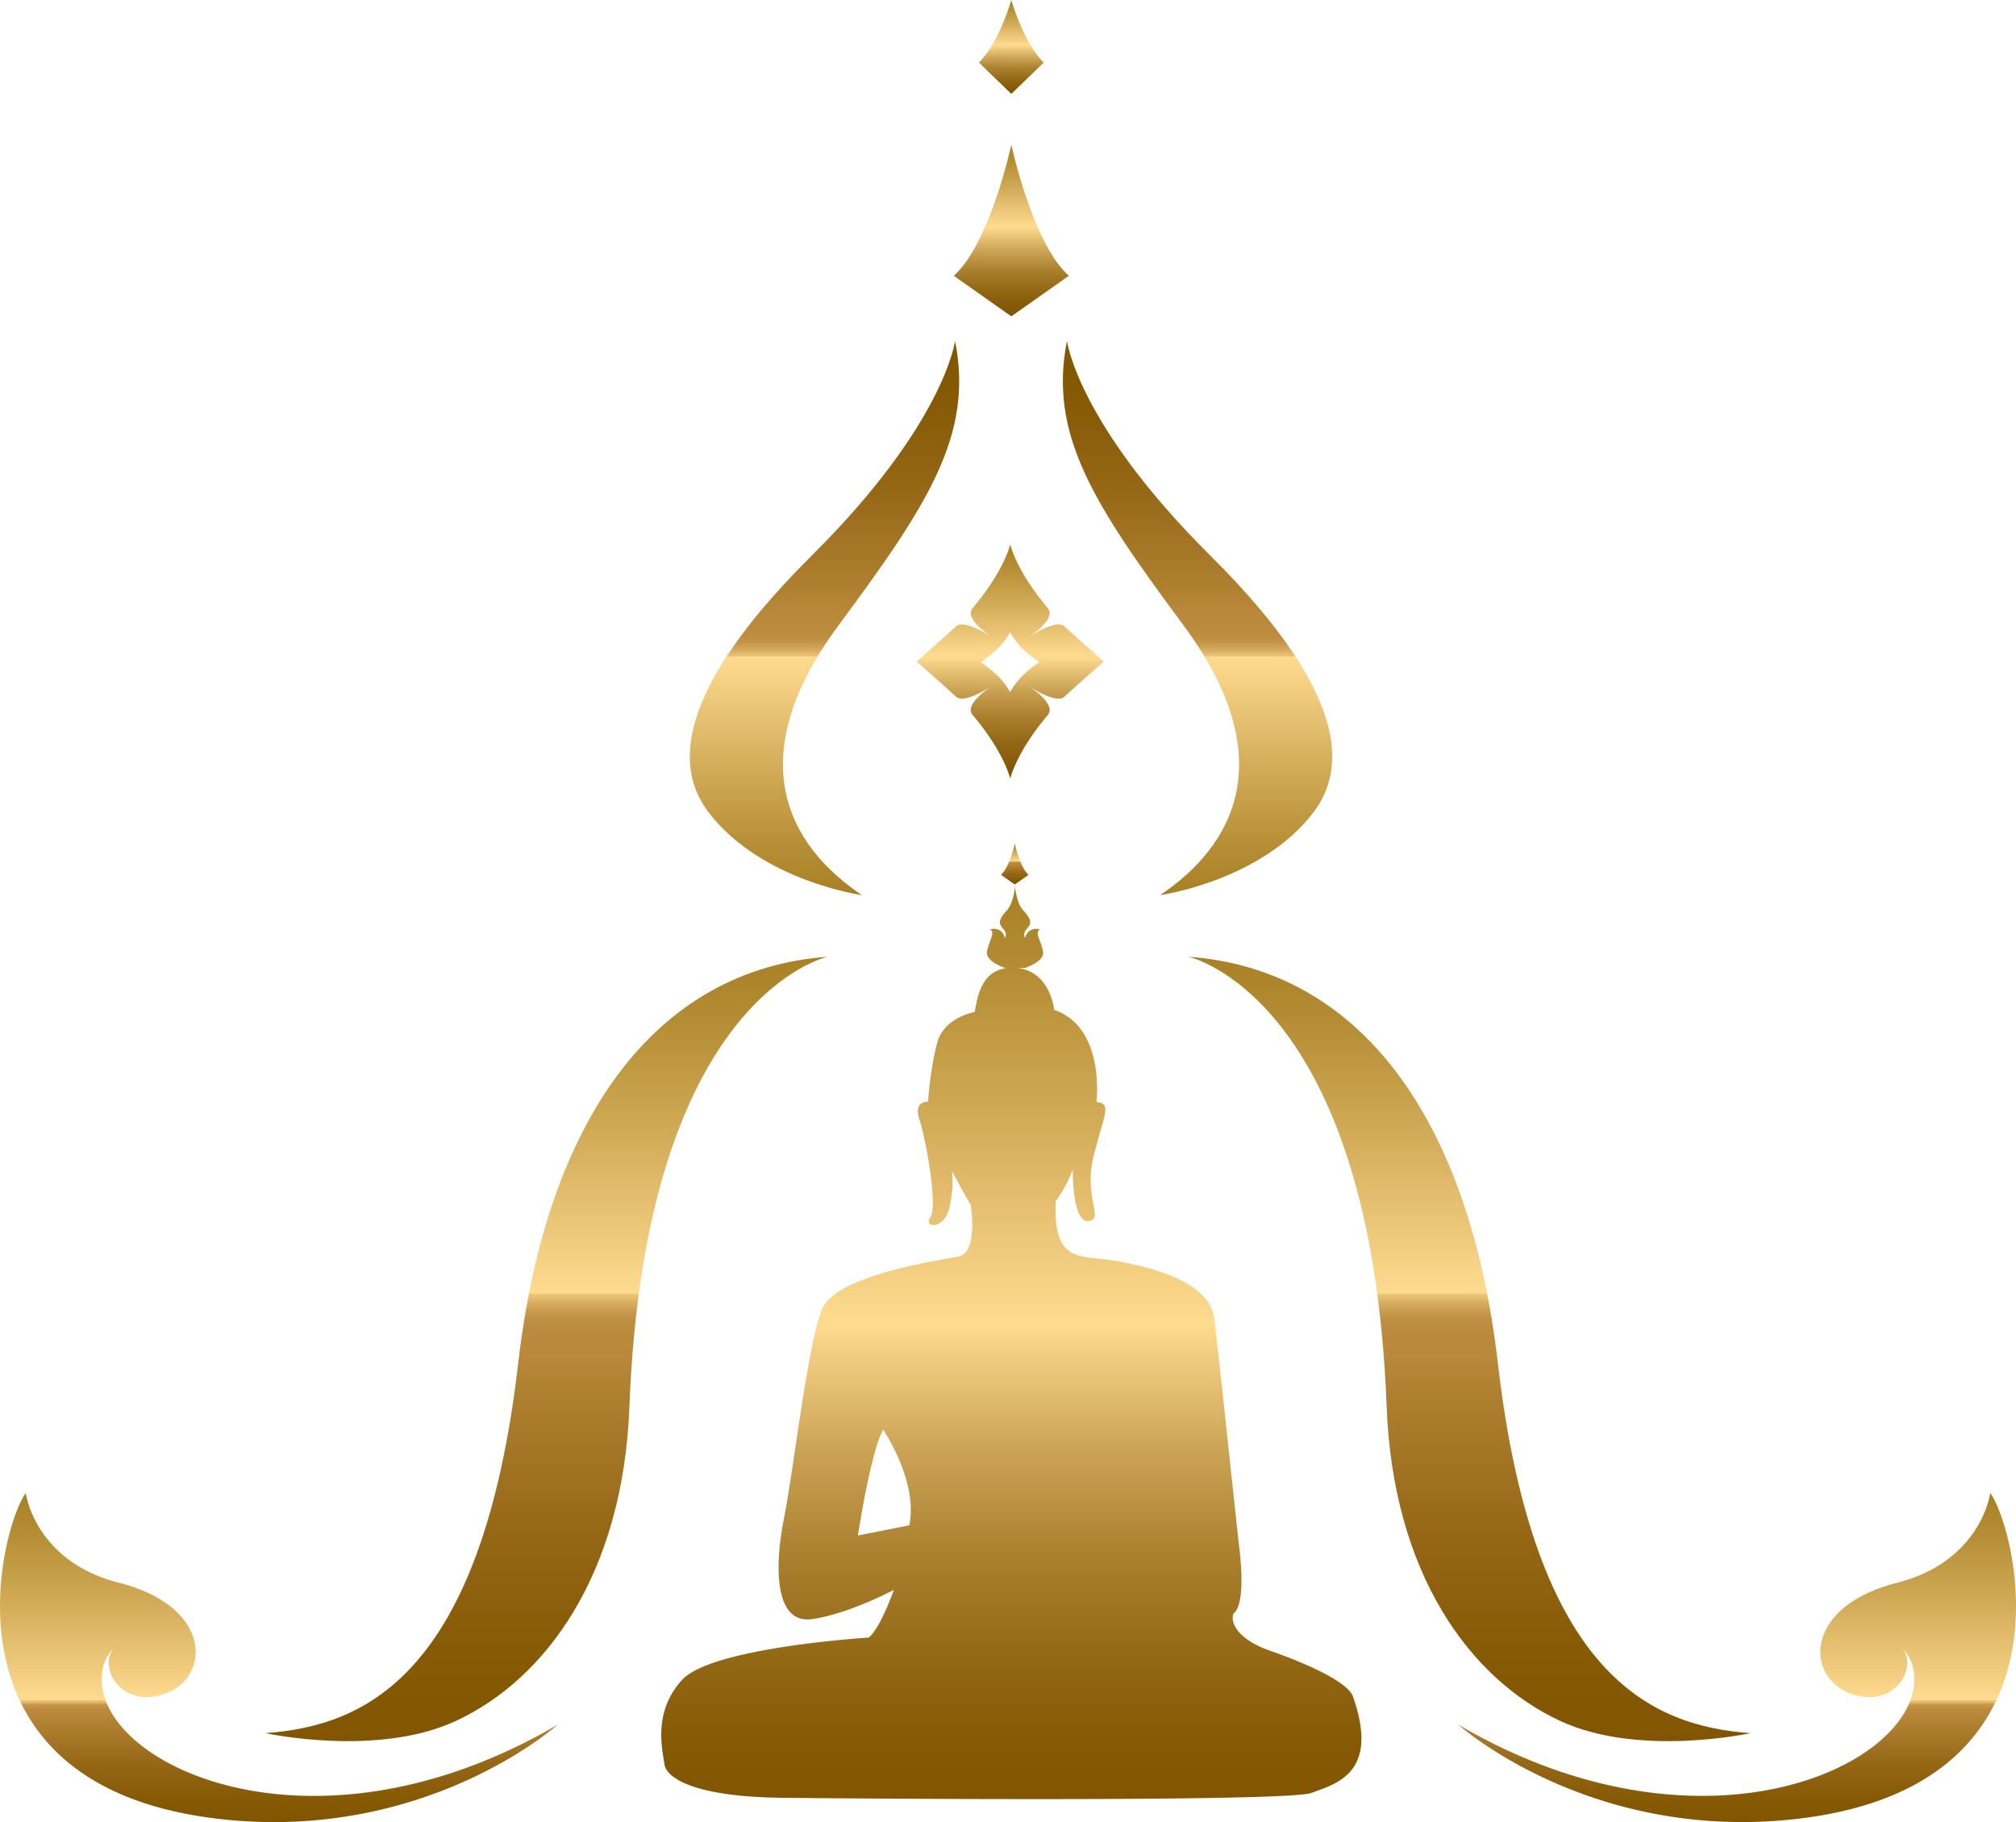 <svg xmlns="http://www.w3.org/2000/svg" xmlns:xlink="http://www.w3.org/1999/xlink" viewBox="0 0 966.36 873.23"><defs><style>.cls-1{fill:url(#Degradado_sin_nombre_554);}.cls-2{fill:url(#Degradado_sin_nombre_554-2);}.cls-3{fill:url(#Degradado_sin_nombre_554-3);}.cls-4{fill:url(#linear-gradient);}.cls-5{fill:url(#Degradado_sin_nombre_554-4);}.cls-6{fill:url(#linear-gradient-2);}.cls-7{fill:url(#linear-gradient-3);}.cls-8{fill:url(#linear-gradient-4);}.cls-9{fill:url(#linear-gradient-5);}.cls-10{fill:url(#Degradado_sin_nombre_554-5);}.cls-11{fill:url(#linear-gradient-6);}</style><linearGradient id="Degradado_sin_nombre_554" x1="395.22" y1="163.42" x2="395.22" y2="429.03" gradientUnits="userSpaceOnUse"><stop offset="0" stop-color="#825501"/><stop offset="0.12" stop-color="#875a06"/><stop offset="0.27" stop-color="#966816"/><stop offset="0.44" stop-color="#af7f30"/><stop offset="0.49" stop-color="#b9883a"/><stop offset="0.52" stop-color="#bb8a3c"/><stop offset="0.54" stop-color="#c19144"/><stop offset="0.55" stop-color="#cc9e51"/><stop offset="0.56" stop-color="#dbb063"/><stop offset="0.57" stop-color="#eec77b"/><stop offset="0.57" stop-color="#ffdb90"/><stop offset="0.77" stop-color="#d3ac59"/><stop offset="0.92" stop-color="#b48c33"/><stop offset="1" stop-color="#a98025"/></linearGradient><linearGradient id="Degradado_sin_nombre_554-2" x1="574.04" y1="163.42" x2="574.04" y2="429.03" xlink:href="#Degradado_sin_nombre_554"/><linearGradient id="Degradado_sin_nombre_554-3" x1="262.01" y1="834.45" x2="262.01" y2="458.53" xlink:href="#Degradado_sin_nombre_554"/><linearGradient id="linear-gradient" x1="133.67" y1="873.23" x2="133.67" y2="715.52" gradientUnits="userSpaceOnUse"><stop offset="0" stop-color="#825501"/><stop offset="0.08" stop-color="#875a06"/><stop offset="0.18" stop-color="#966816"/><stop offset="0.29" stop-color="#af7f30"/><stop offset="0.33" stop-color="#b9883a"/><stop offset="0.34" stop-color="#bb8a3c"/><stop offset="0.35" stop-color="#c19144"/><stop offset="0.36" stop-color="#cc9e51"/><stop offset="0.36" stop-color="#dbb063"/><stop offset="0.37" stop-color="#eec77b"/><stop offset="0.37" stop-color="#ffdb90"/><stop offset="0.66" stop-color="#d3ac59"/><stop offset="0.88" stop-color="#b48c33"/><stop offset="1" stop-color="#a98025"/></linearGradient><linearGradient id="Degradado_sin_nombre_554-4" x1="704.35" y1="834.45" x2="704.35" y2="458.53" xlink:href="#Degradado_sin_nombre_554"/><linearGradient id="linear-gradient-2" x1="832.69" y1="873.23" x2="832.69" y2="715.52" xlink:href="#linear-gradient"/><linearGradient id="linear-gradient-3" x1="484.77" y1="151.61" x2="484.77" y2="69.36" gradientUnits="userSpaceOnUse"><stop offset="0" stop-color="#825501"/><stop offset="0.07" stop-color="#875a06"/><stop offset="0.16" stop-color="#946916"/><stop offset="0.27" stop-color="#ab8130"/><stop offset="0.38" stop-color="#cba354"/><stop offset="0.49" stop-color="#f3ce82"/><stop offset="0.52" stop-color="#ffdb90"/><stop offset="0.74" stop-color="#d3ac59"/><stop offset="0.91" stop-color="#b48c33"/><stop offset="1" stop-color="#a98025"/></linearGradient><linearGradient id="linear-gradient-4" x1="484.77" y1="45.02" x2="484.77" y2="0" xlink:href="#linear-gradient-3"/><linearGradient id="linear-gradient-5" x1="484.23" y1="373.2" x2="484.23" y2="260.89" xlink:href="#linear-gradient-3"/><linearGradient id="Degradado_sin_nombre_554-5" x1="486.43" y1="423.92" x2="486.43" y2="404.27" xlink:href="#Degradado_sin_nombre_554"/><linearGradient id="linear-gradient-6" x1="484.77" y1="862.19" x2="484.77" y2="424.59" xlink:href="#linear-gradient-3"/></defs><g id="Layer_2" data-name="Layer 2"><g id="Layer_1-2" data-name="Layer 1"><path class="cls-1" d="M413.19,429c-35.25-23.6-58.61-65.42-11.17-129.4,42.85-57.79,64.74-91.38,55.78-136.21,0,0-4.92,39.47-68.45,102.62-37.39,37.17-77,87.87-49.54,123.51C365.06,422.32,413.19,429,413.19,429Z"/><path class="cls-2" d="M556.06,429c35.25-23.6,58.62-65.42,11.18-129.4-42.85-57.79-64.74-91.38-55.78-136.21,0,0,4.92,39.47,68.44,102.62,37.4,37.17,77,87.87,49.55,123.51C604.2,422.32,556.06,429,556.06,429Z"/><path class="cls-3" d="M127.24,830.62c46.84-3.43,103.67-26.51,121.16-177.28,13.61-117.29,66-188.83,148.37-194.81,0,0-87.59,18.55-95.06,215.63-3,79.67-39.7,130.44-83.21,150.62C180.66,842.33,127.24,830.62,127.24,830.62Z"/><path class="cls-4" d="M60.91,785.74c-17.64,5.23-7,33.46,16.58,26.54s25.44-42-20.38-53.7c-40.67-10.35-44.74-43.06-44.74-43.06C.67,731.09-34,857.26,107.51,872c97.83,10.18,159.82-45.45,159.82-45.45-121.26,71-227.56,16-218-27.19A19,19,0,0,1,60.91,785.74Z"/><path class="cls-5" d="M839.11,830.62C792.28,827.19,735.45,804.11,718,653.34c-13.61-117.29-66-188.83-148.38-194.81,0,0,87.6,18.55,95.07,215.63,3,79.67,39.7,130.44,83.21,150.62C785.69,842.33,839.11,830.62,839.11,830.62Z"/><path class="cls-6" d="M905.45,785.74c17.63,5.23,7,33.46-16.58,26.54s-25.44-42,20.38-53.7C949.92,748.23,954,715.52,954,715.52c11.7,15.57,46.39,141.74-95.14,156.46C761,882.16,699,826.53,699,826.53c121.26,71,227.56,16,218-27.19A19,19,0,0,0,905.45,785.74Z"/><path class="cls-7" d="M484.77,69.36s-10.11,47.17-27.57,62.81l27.57,19.44,27.57-19.44C494.87,116.53,484.77,69.36,484.77,69.36Z"/><path class="cls-8" d="M484.77,0s-5.69,20.26-15.53,30l15.53,15,15.52-15C490.46,20.26,484.77,0,484.77,0Z"/><path class="cls-9" d="M510.23,300.19c-3.44-3.23-13.83,3-16.88,4.9,3-2,12.81-9,8.9-13.67-15.26-18-18-30.53-18-30.53s-2.77,12.52-18,30.53c-3.91,4.62,5.88,11.66,8.9,13.67-3.05-1.94-13.44-8.13-16.88-4.9-4.05,3.8-18.86,16.86-18.86,16.86s14.81,13.05,18.86,16.86c3.44,3.23,13.83-3,16.88-4.9-3,2-12.81,9-8.9,13.67,15.26,18,18,30.52,18,30.52s2.76-12.51,18-30.52c3.91-4.63-5.88-11.67-8.9-13.67,3,1.93,13.44,8.13,16.88,4.9,4-3.81,18.86-16.86,18.86-16.86S514.28,304,510.23,300.19Zm-20.76,24.3a42.19,42.19,0,0,0-5.31,7.17,35,35,0,0,0-5.35-7.22,60.54,60.54,0,0,0-8.7-7.1,60.54,60.54,0,0,0,8.7-7.1,34.85,34.85,0,0,0,5.35-7.21,42.65,42.65,0,0,0,5.31,7.17,54.59,54.59,0,0,0,8.75,7.14A54.3,54.3,0,0,0,489.47,324.49Z"/><path class="cls-10" d="M486.43,404.27s-2.42,11.27-6.59,15l6.59,4.64,6.58-4.64C488.84,415.54,486.43,404.27,486.43,404.27Z"/><path class="cls-11" d="M648.52,813.05c-2.52-7.14-23-16.11-39.61-21.89s-19.23-14.26-17.61-18c0,0,6.06-2.09,2.87-30.31S584.23,648.91,582,631.68s-29.33-24.16-46.6-27.29-30.61,2-29.36-28.62a62.79,62.79,0,0,0,8.17-15.37s-.36,25.74,7.55,24.83-2.76-11,2.64-31.89,8.38-24.15,1.2-25.25c0,0,4.35-35.7-20.26-44.08,0,0-1.74-18.35-17.66-20.09h3.56s9.47-3,8.75-7.79-4.4-9.56-1.33-10.73c0,0-5.67-1.79-7.24,4.09,0,0-1.57-1.78,1-4.61s1.4-4.82-2.09-8.76c-3.25-3.67-3.78-11.53-3.78-11.53s-.53,7.86-3.78,11.53c-3.48,3.94-4.62,5.93-2.09,8.76s1,4.61,1,4.61c-1.58-5.88-7.24-4.09-7.24-4.09,3.07,1.17-.6,5.92-1.33,10.73s8.75,7.79,8.75,7.79h.85c-12,1.43-14.05,13-15.5,21.08,0,0-14.5,2.44-17.88,14.51s-4.49,28.5-4.49,28.5-7.18-.64-4.1,8.6,8.89,41.62,5.22,46.74,6.77,6.44,9.23-4.93,1-17.46,1-17.46,6.06,11.5,9.1,16.35c0,0,3.88,23.15-6,24.92s-57.7,9.12-64.83,24.41-13.77,76.5-18.64,100.92-4.28,51.08,13.66,48.38,39-14,39-14-6.51,18.53-12.07,22.87c0,0-74.95,4.64-89.35,20.18s-9.41,34.06-8.56,40.52,13.92,15.59,56.28,16.08c49.17.56,243.22,1.85,253.86-2.33S661.8,850.62,648.52,813.05ZM435.88,731l-24.64,4.89s6.15-40.6,12.15-50.64C423.39,685.26,440.23,710,435.88,731Z"/></g></g></svg>